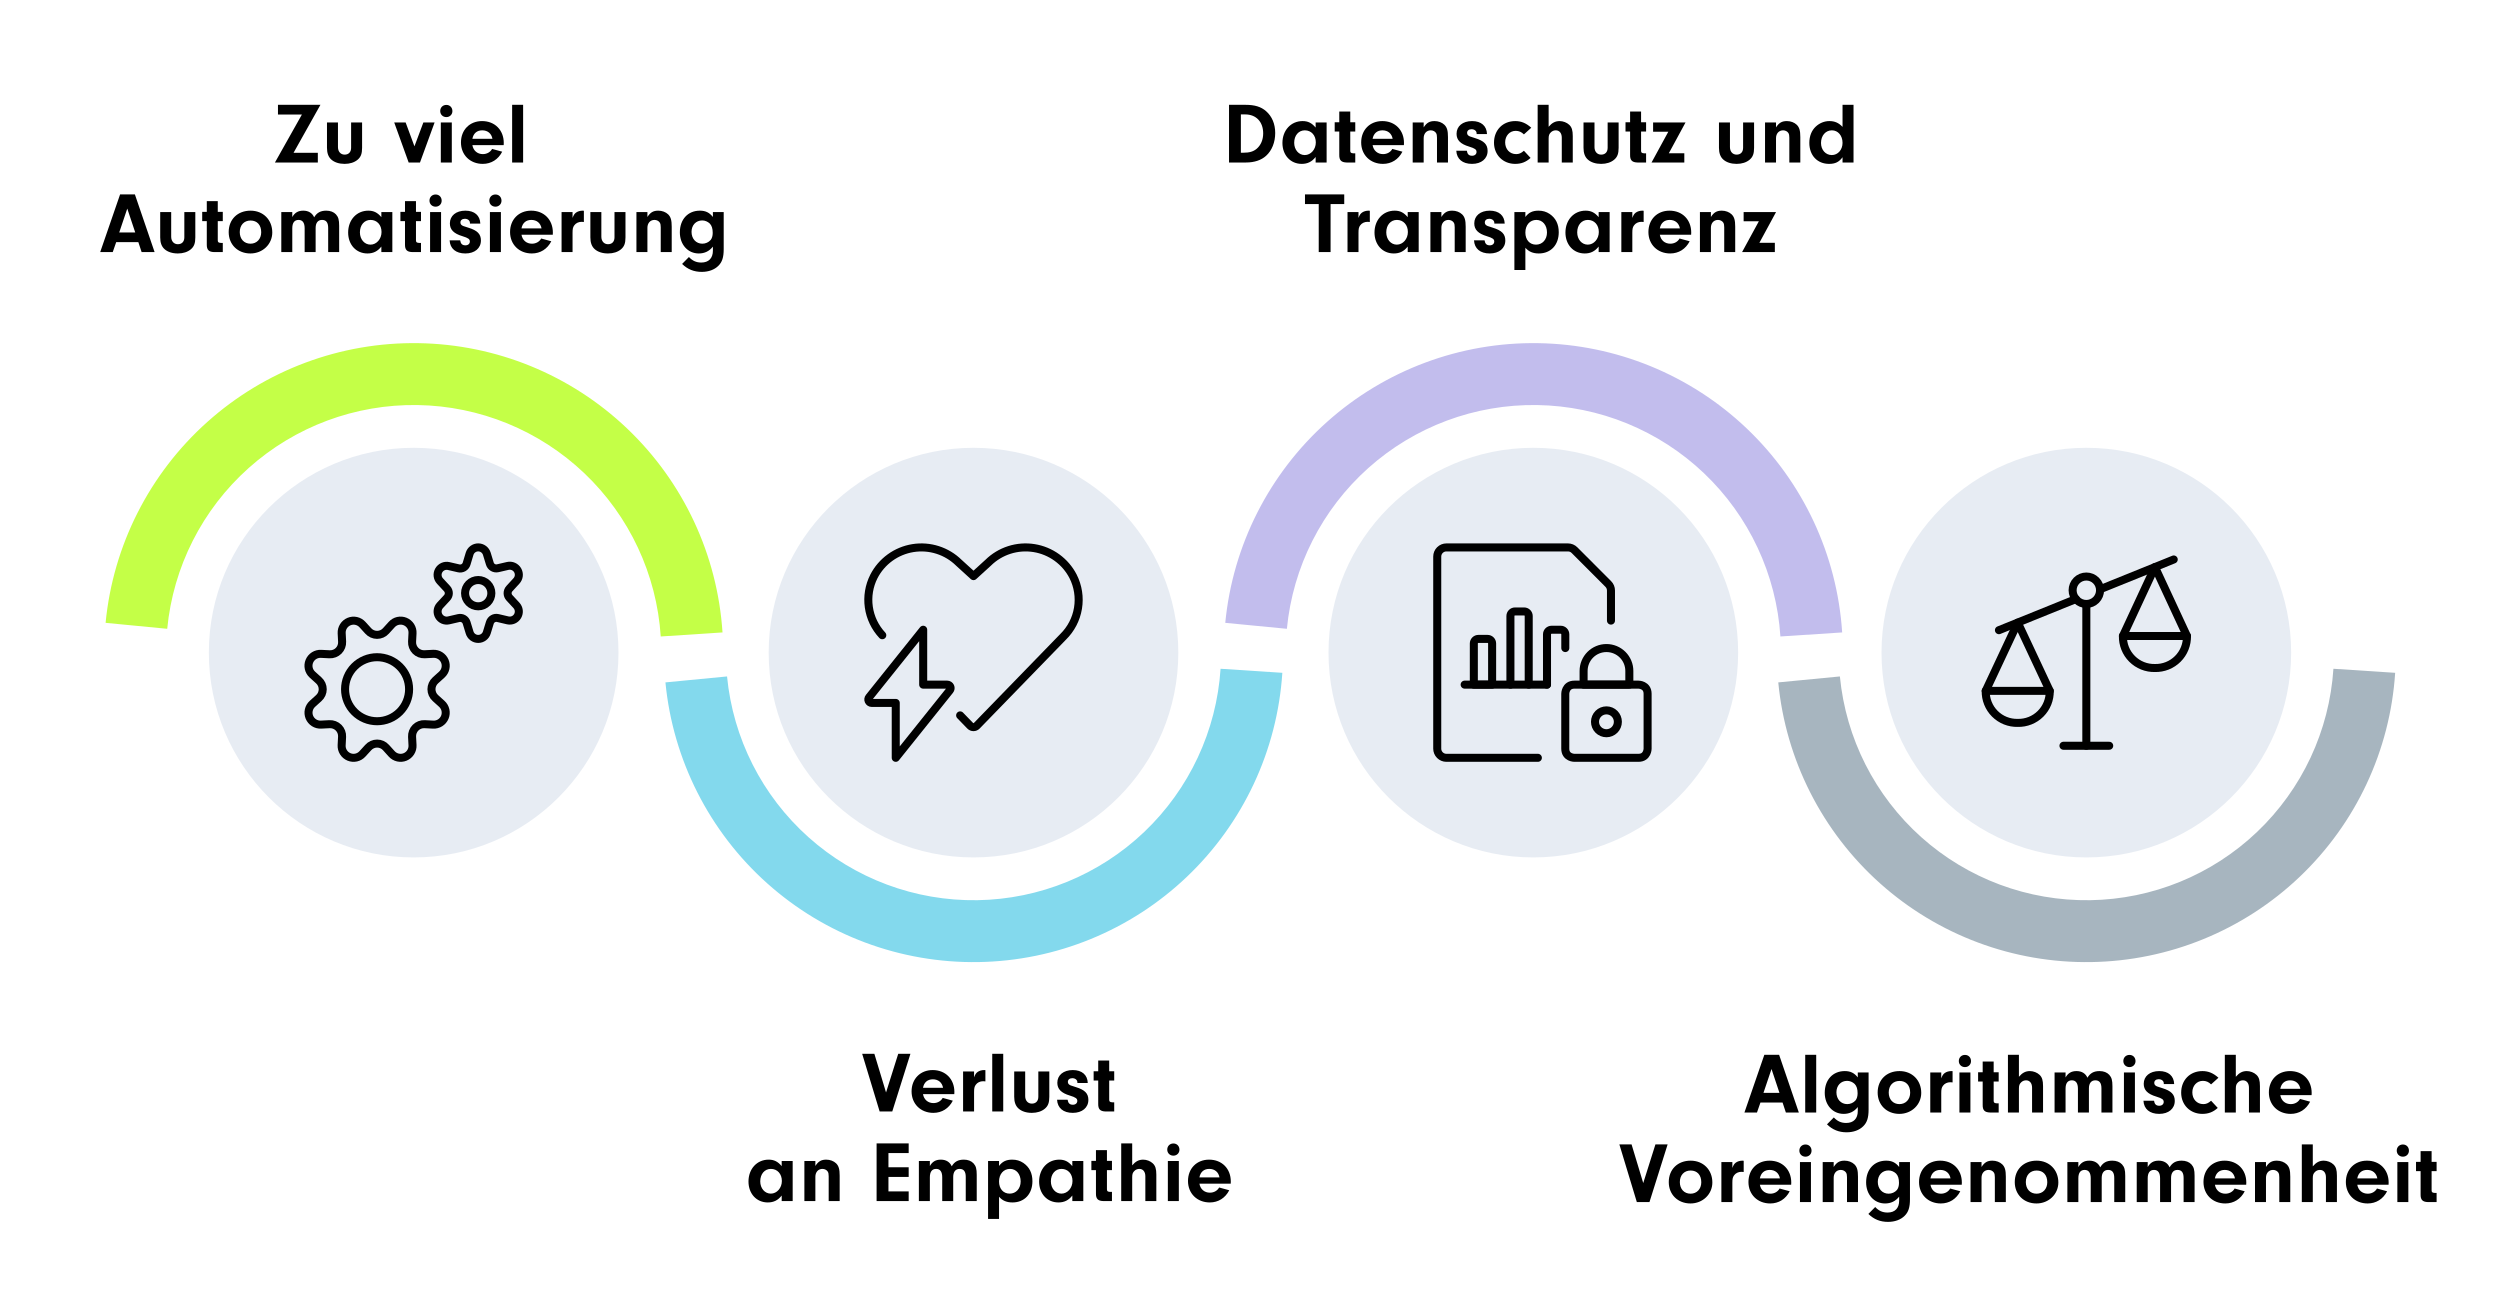 <svg width="1200" height="627" viewBox="0 0 1200 627" fill="none" xmlns="http://www.w3.org/2000/svg">
<rect width="1200" height="627" fill="white"/>
<path d="M425.299 524.379L431.152 505.825H437.005L428.288 533.511H422.227L413.842 505.825H419.695L425.299 524.379ZM458.061 525.168H443.035C443.492 527.825 445.442 529.485 448.058 529.485C450.009 529.485 451.669 528.53 452.499 526.994L457.356 528.323C455.446 532.059 452.084 534.176 448.016 534.176C441.914 534.176 437.556 529.859 437.556 523.881C437.556 517.862 441.748 513.628 447.684 513.628C453.827 513.628 458.103 517.945 458.103 524.13L458.061 525.168ZM443.035 522.138H452.665C452.209 519.606 450.382 518.07 447.767 518.07C445.235 518.07 443.533 519.523 443.035 522.138ZM462.281 514.293H467.553V517.115C468.093 515.704 468.466 515.123 469.255 514.542C470.085 513.961 471.206 513.628 472.368 513.628C472.493 513.628 472.7 513.628 472.991 513.67V519.066C472.576 519.025 472.161 518.983 471.87 518.983C470.417 518.983 469.089 519.647 468.342 520.727C467.719 521.598 467.553 522.428 467.553 524.255V533.511H462.281V514.293ZM481.548 533.511H476.276V505.825H481.548V533.511ZM498.398 514.293H503.67V526.455C503.67 529.278 503.088 530.855 501.511 532.183C499.975 533.47 497.817 534.176 495.285 534.176C492.628 534.176 490.345 533.428 488.851 532.059C487.481 530.813 486.817 528.987 486.817 526.455V514.293H492.088V526.123C492.088 528.281 493.375 529.734 495.285 529.734C497.236 529.734 498.398 528.489 498.398 526.455V514.293ZM522.128 519.855H517.146V519.523C517.146 518.361 516.109 517.53 514.697 517.53C513.411 517.53 512.58 518.236 512.58 519.274C512.58 519.772 512.788 520.27 513.12 520.519C513.701 520.976 513.743 520.976 516.399 521.806C520.716 523.134 522.418 524.836 522.418 527.949C522.418 531.685 519.429 534.176 514.946 534.176C510.38 534.176 507.599 531.851 507.392 527.866H512.456C512.705 529.527 513.452 530.274 514.988 530.274C516.233 530.274 517.105 529.527 517.105 528.447C517.105 527.285 516.358 526.745 513.535 525.874C509.384 524.628 507.516 522.761 507.516 519.73C507.516 516.078 510.463 513.628 514.946 513.628C519.346 513.628 522.003 515.953 522.128 519.855ZM532.416 518.651V527.866C532.416 528.779 532.748 529.028 533.91 529.111H534.823V533.511H530.631C528.057 533.428 527.103 532.391 527.144 529.859V518.651H524.944V514.21H527.144V509.062H532.416V514.21H534.823V518.651H532.416ZM375.211 559.742V557.293H380.483V576.511H375.211V573.855C373.426 576.138 371.351 577.176 368.528 577.176C363.132 577.176 359.272 572.983 359.272 567.13C359.272 561.07 363.34 556.628 368.943 556.628C371.558 556.628 373.343 557.542 375.211 559.742ZM370.023 561.07C367.034 561.07 364.917 563.519 364.917 567.047C364.917 570.41 367.117 572.942 369.981 572.942C372.928 572.942 375.294 570.202 375.294 566.881C375.294 563.478 373.136 561.07 370.023 561.07ZM386.104 557.293H391.376V559.659C392.787 557.459 394.199 556.628 396.606 556.628C398.433 556.628 400.176 557.293 401.338 558.413C402.583 559.659 403.04 561.194 403.04 564.349V576.511H397.768V564.598C397.768 563.519 397.644 562.896 397.312 562.357C396.814 561.568 395.817 561.07 394.78 561.07C392.746 561.07 391.376 562.606 391.376 564.847V576.511H386.104V557.293ZM426.454 553.474V560.281H436.167V564.93H426.454V571.862H436.167V576.511H420.767V548.825H436.167V553.474H426.454ZM441.06 557.293H446.332V559.7C447.536 557.583 449.155 556.628 451.604 556.628C454.094 556.628 455.921 557.749 456.834 559.825C458.121 557.625 459.906 556.628 462.645 556.628C464.596 556.628 466.215 557.251 467.294 558.413C468.457 559.7 468.83 561.028 468.83 563.934V576.511H463.559V564.93C463.559 562.315 462.604 561.07 460.611 561.07C458.66 561.07 457.54 562.481 457.54 564.93V576.511H452.268V565.096C452.268 562.44 451.272 561.07 449.362 561.07C447.37 561.07 446.332 562.44 446.332 565.096V576.511H441.06V557.293ZM474.27 557.293H479.541V559.659C481.119 557.542 482.987 556.628 485.851 556.628C487.885 556.628 489.587 557.127 491.205 558.206C494.111 560.198 495.564 563.104 495.564 566.964C495.564 573.108 491.745 577.176 485.975 577.176C483.194 577.176 481.16 576.304 479.541 574.436V585.104H474.27V557.293ZM484.813 561.07C481.7 561.07 479.541 563.561 479.541 567.13C479.541 570.617 481.575 572.942 484.647 572.942C487.719 572.942 489.919 570.493 489.919 567.089C489.919 563.561 487.802 561.07 484.813 561.07ZM514.715 559.742V557.293H519.987V576.511H514.715V573.855C512.93 576.138 510.855 577.176 508.032 577.176C502.636 577.176 498.776 572.983 498.776 567.13C498.776 561.07 502.844 556.628 508.447 556.628C511.063 556.628 512.847 557.542 514.715 559.742ZM509.527 561.07C506.538 561.07 504.421 563.519 504.421 567.047C504.421 570.41 506.621 572.942 509.485 572.942C512.432 572.942 514.798 570.202 514.798 566.881C514.798 563.478 512.64 561.07 509.527 561.07ZM531.332 561.651V570.866C531.332 571.779 531.664 572.028 532.826 572.111H533.739V576.511H529.547C526.973 576.428 526.019 575.391 526.06 572.859V561.651H523.86V557.21H526.06V552.062H531.332V557.21H533.739V561.651H531.332ZM543.456 548.825V559.368C545.075 557.459 546.652 556.628 548.728 556.628C550.388 556.628 552.215 557.334 553.335 558.413C554.581 559.576 555.037 561.07 555.037 563.851V576.511H549.766V564.598C549.766 562.44 548.645 561.07 546.901 561.07C545.988 561.07 545.158 561.402 544.535 562.025C543.705 562.813 543.456 563.561 543.456 565.055V576.511H538.184V548.825H543.456ZM565.842 557.293V576.511H560.57V557.293H565.842ZM563.227 548.866C564.929 548.866 566.133 550.111 566.133 551.855C566.133 553.474 564.887 554.719 563.227 554.719C561.525 554.719 560.28 553.474 560.28 551.813C560.28 550.111 561.525 548.866 563.227 548.866ZM590.745 568.168H575.718C576.175 570.825 578.126 572.485 580.741 572.485C582.692 572.485 584.352 571.53 585.183 569.994L590.039 571.323C588.13 575.059 584.767 577.176 580.7 577.176C574.598 577.176 570.239 572.859 570.239 566.881C570.239 560.862 574.432 556.628 580.367 556.628C586.511 556.628 590.786 560.945 590.786 567.13L590.745 568.168ZM575.718 565.138H585.349C584.892 562.606 583.066 561.07 580.45 561.07C577.918 561.07 576.216 562.523 575.718 565.138Z" fill="black"/>
<path d="M855.636 529.226H845.01L843.349 534H837.331L846.878 506.313H853.976L863.44 534H857.214L855.636 529.226ZM854.142 524.577L850.323 513.121L846.463 524.577H854.142ZM871.777 534H866.505V506.313H871.777V534ZM891.733 517.147V514.781H896.922V532.589C896.922 536.532 896.174 538.815 894.348 540.6C892.48 542.468 889.657 543.506 886.378 543.506C882.642 543.506 879.571 542.26 876.955 539.687L880.235 536.366C881.937 538.192 883.763 539.023 886.171 539.023C889.699 539.023 891.733 536.947 891.733 533.336V531.385C889.989 533.585 887.748 534.664 884.967 534.664C879.695 534.664 875.876 530.389 875.876 524.536C875.876 518.309 879.737 514.117 885.506 514.117C888.205 514.117 890.072 515.03 891.733 517.147ZM886.627 518.808C883.597 518.808 881.48 521.091 881.48 524.287C881.48 527.608 883.638 529.974 886.669 529.974C888.205 529.974 889.699 529.309 890.654 528.189C891.276 527.441 891.65 526.238 891.65 524.785C891.65 522.709 891.193 521.298 890.239 520.302C889.284 519.389 887.955 518.808 886.627 518.808ZM911.777 514.117C917.838 514.117 922.196 518.517 922.196 524.577C922.196 530.223 917.589 534.664 911.694 534.664C905.634 534.664 901.275 530.389 901.275 524.411C901.275 518.309 905.551 514.117 911.777 514.117ZM911.777 518.849C908.664 518.849 906.589 521.049 906.589 524.411C906.589 527.732 908.664 529.974 911.736 529.974C914.766 529.974 916.883 527.691 916.883 524.494C916.883 521.008 914.932 518.849 911.777 518.849ZM926.528 514.781H931.8V517.604C932.339 516.192 932.713 515.611 933.502 515.03C934.332 514.449 935.453 514.117 936.615 514.117C936.739 514.117 936.947 514.117 937.238 514.158V519.555C936.822 519.513 936.407 519.472 936.117 519.472C934.664 519.472 933.336 520.136 932.588 521.215C931.966 522.087 931.8 522.917 931.8 524.743V534H926.528V514.781ZM945.795 514.781V534H940.523V514.781H945.795ZM943.18 506.355C944.881 506.355 946.085 507.6 946.085 509.343C946.085 510.962 944.84 512.208 943.18 512.208C941.478 512.208 940.232 510.962 940.232 509.302C940.232 507.6 941.478 506.355 943.18 506.355ZM956.958 519.14V528.355C956.958 529.268 957.29 529.517 958.452 529.6H959.365V534H955.173C952.599 533.917 951.645 532.879 951.686 530.347V519.14H949.486V514.698H951.686V509.551H956.958V514.698H959.365V519.14H956.958ZM969.082 506.313V516.857C970.701 514.947 972.278 514.117 974.354 514.117C976.014 514.117 977.841 514.823 978.961 515.902C980.207 517.064 980.663 518.558 980.663 521.34V534H975.392V522.087C975.392 519.928 974.271 518.558 972.527 518.558C971.614 518.558 970.784 518.891 970.161 519.513C969.331 520.302 969.082 521.049 969.082 522.543V534H963.81V506.313H969.082ZM986.196 514.781H991.468V517.189C992.672 515.072 994.291 514.117 996.74 514.117C999.23 514.117 1001.06 515.238 1001.97 517.313C1003.26 515.113 1005.04 514.117 1007.78 514.117C1009.73 514.117 1011.35 514.74 1012.43 515.902C1013.59 517.189 1013.97 518.517 1013.97 521.423V534H1008.69V522.419C1008.69 519.804 1007.74 518.558 1005.75 518.558C1003.8 518.558 1002.68 519.97 1002.68 522.419V534H997.404V522.585C997.404 519.928 996.408 518.558 994.498 518.558C992.506 518.558 991.468 519.928 991.468 522.585V534H986.196V514.781ZM1024.76 514.781V534H1019.49V514.781H1024.76ZM1022.14 506.355C1023.85 506.355 1025.05 507.6 1025.05 509.343C1025.05 510.962 1023.8 512.208 1022.14 512.208C1020.44 512.208 1019.2 510.962 1019.2 509.302C1019.2 507.6 1020.44 506.355 1022.14 506.355ZM1043.6 520.343H1038.62V520.011C1038.62 518.849 1037.58 518.019 1036.17 518.019C1034.88 518.019 1034.05 518.725 1034.05 519.762C1034.05 520.26 1034.26 520.758 1034.59 521.008C1035.17 521.464 1035.22 521.464 1037.87 522.294C1042.19 523.623 1043.89 525.325 1043.89 528.438C1043.89 532.174 1040.9 534.664 1036.42 534.664C1031.85 534.664 1029.07 532.34 1028.86 528.355H1033.93C1034.18 530.015 1034.93 530.762 1036.46 530.762C1037.71 530.762 1038.58 530.015 1038.58 528.936C1038.58 527.774 1037.83 527.234 1035.01 526.362C1030.86 525.117 1028.99 523.249 1028.99 520.219C1028.99 516.566 1031.94 514.117 1036.42 514.117C1040.82 514.117 1043.48 516.441 1043.6 520.343ZM1061.32 528.355L1064.52 531.8C1062.32 533.792 1060.04 534.664 1057.13 534.664C1051.28 534.664 1046.96 530.347 1046.96 524.494C1046.96 518.434 1051.19 514.117 1057.17 514.117C1060.04 514.117 1062.4 515.113 1064.85 517.313L1061.32 520.509C1060.16 519.347 1058.92 518.808 1057.38 518.808C1054.47 518.808 1052.32 521.174 1052.32 524.328C1052.32 527.608 1054.52 529.974 1057.59 529.974C1058.96 529.974 1059.95 529.558 1061.32 528.355ZM1073.19 506.313V516.857C1074.81 514.947 1076.38 514.117 1078.46 514.117C1080.12 514.117 1081.95 514.823 1083.07 515.902C1084.31 517.064 1084.77 518.558 1084.77 521.34V534H1079.5V522.087C1079.5 519.928 1078.38 518.558 1076.63 518.558C1075.72 518.558 1074.89 518.891 1074.27 519.513C1073.44 520.302 1073.19 521.049 1073.19 522.543V534H1067.92V506.313H1073.19ZM1109.56 525.657H1094.54C1094.99 528.313 1096.94 529.974 1099.56 529.974C1101.51 529.974 1103.17 529.019 1104 527.483L1108.86 528.811C1106.95 532.547 1103.59 534.664 1099.52 534.664C1093.42 534.664 1089.06 530.347 1089.06 524.37C1089.06 518.351 1093.25 514.117 1099.19 514.117C1105.33 514.117 1109.6 518.434 1109.6 524.619L1109.56 525.657ZM1094.54 522.626H1104.17C1103.71 520.094 1101.88 518.558 1099.27 518.558C1096.74 518.558 1095.03 520.011 1094.54 522.626ZM788.753 567.868L794.606 549.313H800.459L791.742 577H785.682L777.297 549.313H783.15L788.753 567.868ZM811.512 557.117C817.572 557.117 821.931 561.517 821.931 567.577C821.931 573.223 817.323 577.664 811.429 577.664C805.368 577.664 801.01 573.389 801.01 567.411C801.01 561.309 805.285 557.117 811.512 557.117ZM811.512 561.849C808.399 561.849 806.323 564.049 806.323 567.411C806.323 570.732 808.399 572.974 811.47 572.974C814.5 572.974 816.617 570.691 816.617 567.494C816.617 564.008 814.667 561.849 811.512 561.849ZM826.263 557.781H831.534V560.604C832.074 559.192 832.447 558.611 833.236 558.03C834.066 557.449 835.187 557.117 836.349 557.117C836.474 557.117 836.681 557.117 836.972 557.158V562.555C836.557 562.513 836.142 562.472 835.851 562.472C834.398 562.472 833.07 563.136 832.323 564.215C831.7 565.087 831.534 565.917 831.534 567.743V577H826.263V557.781ZM859.761 568.657H844.735C845.191 571.313 847.142 572.974 849.757 572.974C851.708 572.974 853.369 572.019 854.199 570.483L859.055 571.811C857.146 575.547 853.784 577.664 849.716 577.664C843.614 577.664 839.255 573.347 839.255 567.37C839.255 561.351 843.448 557.117 849.384 557.117C855.527 557.117 859.803 561.434 859.803 567.619L859.761 568.657ZM844.735 565.626H854.365C853.908 563.094 852.082 561.558 849.467 561.558C846.935 561.558 845.233 563.011 844.735 565.626ZM869.253 557.781V577H863.981V557.781H869.253ZM866.638 549.355C868.34 549.355 869.543 550.6 869.543 552.343C869.543 553.962 868.298 555.208 866.638 555.208C864.936 555.208 863.69 553.962 863.69 552.302C863.69 550.6 864.936 549.355 866.638 549.355ZM874.895 557.781H880.167V560.147C881.578 557.947 882.989 557.117 885.397 557.117C887.223 557.117 888.967 557.781 890.129 558.902C891.374 560.147 891.831 561.683 891.831 564.838V577H886.559V565.087C886.559 564.008 886.435 563.385 886.103 562.845C885.605 562.057 884.608 561.558 883.571 561.558C881.537 561.558 880.167 563.094 880.167 565.336V577H874.895V557.781ZM911.595 560.147V557.781H916.784V575.589C916.784 579.532 916.036 581.815 914.21 583.6C912.342 585.468 909.519 586.506 906.24 586.506C902.504 586.506 899.433 585.26 896.818 582.687L900.097 579.366C901.799 581.192 903.625 582.023 906.033 582.023C909.561 582.023 911.595 579.947 911.595 576.336V574.385C909.852 576.585 907.61 577.664 904.829 577.664C899.557 577.664 895.738 573.389 895.738 567.536C895.738 561.309 899.599 557.117 905.369 557.117C908.067 557.117 909.935 558.03 911.595 560.147ZM906.489 561.808C903.459 561.808 901.342 564.091 901.342 567.287C901.342 570.608 903.501 572.974 906.531 572.974C908.067 572.974 909.561 572.309 910.516 571.189C911.138 570.441 911.512 569.238 911.512 567.785C911.512 565.709 911.055 564.298 910.101 563.302C909.146 562.389 907.818 561.808 906.489 561.808ZM941.643 568.657H926.617C927.073 571.313 929.024 572.974 931.639 572.974C933.59 572.974 935.251 572.019 936.081 570.483L940.938 571.811C939.028 575.547 935.666 577.664 931.598 577.664C925.496 577.664 921.138 573.347 921.138 567.37C921.138 561.351 925.33 557.117 931.266 557.117C937.409 557.117 941.685 561.434 941.685 567.619L941.643 568.657ZM926.617 565.626H936.247C935.79 563.094 933.964 561.558 931.349 561.558C928.817 561.558 927.115 563.011 926.617 565.626ZM945.863 557.781H951.135V560.147C952.546 557.947 953.958 557.117 956.365 557.117C958.192 557.117 959.935 557.781 961.097 558.902C962.342 560.147 962.799 561.683 962.799 564.838V577H957.527V565.087C957.527 564.008 957.403 563.385 957.071 562.845C956.573 562.057 955.576 561.558 954.539 561.558C952.505 561.558 951.135 563.094 951.135 565.336V577H945.863V557.781ZM977.587 557.117C983.647 557.117 988.006 561.517 988.006 567.577C988.006 573.223 983.398 577.664 977.504 577.664C971.443 577.664 967.085 573.389 967.085 567.411C967.085 561.309 971.36 557.117 977.587 557.117ZM977.587 561.849C974.474 561.849 972.398 564.049 972.398 567.411C972.398 570.732 974.474 572.974 977.545 572.974C980.576 572.974 982.693 570.691 982.693 567.494C982.693 564.008 980.742 561.849 977.587 561.849ZM992.338 557.781H997.609V560.189C998.813 558.072 1000.43 557.117 1002.88 557.117C1005.37 557.117 1007.2 558.238 1008.11 560.313C1009.4 558.113 1011.18 557.117 1013.92 557.117C1015.87 557.117 1017.49 557.74 1018.57 558.902C1019.73 560.189 1020.11 561.517 1020.11 564.423V577H1014.84V565.419C1014.84 562.804 1013.88 561.558 1011.89 561.558C1009.94 561.558 1008.82 562.97 1008.82 565.419V577H1003.55V565.585C1003.55 562.928 1002.55 561.558 1000.64 561.558C998.647 561.558 997.609 562.928 997.609 565.585V577H992.338V557.781ZM1025.63 557.781H1030.9V560.189C1032.1 558.072 1033.72 557.117 1036.17 557.117C1038.66 557.117 1040.49 558.238 1041.4 560.313C1042.69 558.113 1044.47 557.117 1047.21 557.117C1049.16 557.117 1050.78 557.74 1051.86 558.902C1053.02 560.189 1053.4 561.517 1053.4 564.423V577H1048.13V565.419C1048.13 562.804 1047.17 561.558 1045.18 561.558C1043.23 561.558 1042.11 562.97 1042.11 565.419V577H1036.84V565.585C1036.84 562.928 1035.84 561.558 1033.93 561.558C1031.94 561.558 1030.9 562.928 1030.9 565.585V577H1025.63V557.781ZM1078.18 568.657H1063.15C1063.61 571.313 1065.56 572.974 1068.17 572.974C1070.13 572.974 1071.79 572.019 1072.62 570.483L1077.47 571.811C1075.56 575.547 1072.2 577.664 1068.13 577.664C1062.03 577.664 1057.67 573.347 1057.67 567.37C1057.67 561.351 1061.87 557.117 1067.8 557.117C1073.94 557.117 1078.22 561.434 1078.22 567.619L1078.18 568.657ZM1063.15 565.626H1072.78C1072.33 563.094 1070.5 561.558 1067.88 561.558C1065.35 561.558 1063.65 563.011 1063.15 565.626ZM1082.4 557.781H1087.67V560.147C1089.08 557.947 1090.49 557.117 1092.9 557.117C1094.73 557.117 1096.47 557.781 1097.63 558.902C1098.88 560.147 1099.33 561.683 1099.33 564.838V577H1094.06V565.087C1094.06 564.008 1093.94 563.385 1093.61 562.845C1093.11 562.057 1092.11 561.558 1091.07 561.558C1089.04 561.558 1087.67 563.094 1087.67 565.336V577H1082.4V557.781ZM1110.14 549.313V559.857C1111.76 557.947 1113.33 557.117 1115.41 557.117C1117.07 557.117 1118.9 557.823 1120.02 558.902C1121.26 560.064 1121.72 561.558 1121.72 564.34V577H1116.45V565.087C1116.45 562.928 1115.33 561.558 1113.58 561.558C1112.67 561.558 1111.84 561.891 1111.22 562.513C1110.39 563.302 1110.14 564.049 1110.14 565.543V577H1104.87V549.313H1110.14ZM1146.51 568.657H1131.49C1131.94 571.313 1133.89 572.974 1136.51 572.974C1138.46 572.974 1140.12 572.019 1140.95 570.483L1145.81 571.811C1143.9 575.547 1140.53 577.664 1136.47 577.664C1130.36 577.664 1126.01 573.347 1126.01 567.37C1126.01 561.351 1130.2 557.117 1136.13 557.117C1142.28 557.117 1146.55 561.434 1146.55 567.619L1146.51 568.657ZM1131.49 565.626H1141.12C1140.66 563.094 1138.83 561.558 1136.22 561.558C1133.69 561.558 1131.98 563.011 1131.49 565.626ZM1156 557.781V577H1150.73V557.781H1156ZM1153.39 549.355C1155.09 549.355 1156.29 550.6 1156.29 552.343C1156.29 553.962 1155.05 555.208 1153.39 555.208C1151.69 555.208 1150.44 553.962 1150.44 552.302C1150.44 550.6 1151.69 549.355 1153.39 549.355ZM1167.17 562.14V571.355C1167.17 572.268 1167.5 572.517 1168.66 572.6H1169.57V577H1165.38C1162.81 576.917 1161.85 575.879 1161.89 573.347V562.14H1159.69V557.698H1161.89V552.551H1167.17V557.698H1169.57V562.14H1167.17Z" fill="black"/>
<path d="M140.896 73.351H152.56V78H131.972L144.923 54.962H133.424V50.313H153.806L140.896 73.351ZM168.532 58.781H173.804V70.943C173.804 73.766 173.223 75.343 171.646 76.672C170.11 77.959 167.951 78.664 165.419 78.664C162.763 78.664 160.48 77.917 158.985 76.547C157.615 75.302 156.951 73.475 156.951 70.943V58.781H162.223V70.611C162.223 72.77 163.51 74.223 165.419 74.223C167.37 74.223 168.532 72.977 168.532 70.943V58.781ZM203.213 58.781H208.609L201.594 78H196.156L189.224 58.781H194.703L198.937 70.238L203.213 58.781ZM216.864 58.781V78H211.592V58.781H216.864ZM214.249 50.355C215.95 50.355 217.154 51.6 217.154 53.343C217.154 54.962 215.909 56.208 214.249 56.208C212.547 56.208 211.301 54.962 211.301 53.302C211.301 51.6 212.547 50.355 214.249 50.355ZM241.766 69.657H226.74C227.197 72.313 229.148 73.974 231.763 73.974C233.714 73.974 235.374 73.019 236.204 71.483L241.061 72.811C239.151 76.547 235.789 78.664 231.721 78.664C225.619 78.664 221.261 74.347 221.261 68.37C221.261 62.351 225.453 58.117 231.389 58.117C237.532 58.117 241.808 62.434 241.808 68.619L241.766 69.657ZM226.74 66.626H236.37C235.914 64.094 234.087 62.559 231.472 62.559C228.94 62.559 227.238 64.011 226.74 66.626ZM251.096 78H245.824V50.313H251.096V78ZM66.403 116.226H55.776L54.116 121H48.097L57.645 93.313H64.743L74.207 121H67.98L66.403 116.226ZM64.909 111.577L61.09 100.121L57.229 111.577H64.909ZM88.479 101.781H93.751V113.943C93.751 116.766 93.17 118.343 91.592 119.672C90.056 120.958 87.898 121.664 85.366 121.664C82.709 121.664 80.426 120.917 78.932 119.547C77.562 118.302 76.898 116.475 76.898 113.943V101.781H82.17V113.611C82.17 115.77 83.457 117.223 85.366 117.223C87.317 117.223 88.479 115.977 88.479 113.943V101.781ZM104.53 106.14V115.355C104.53 116.268 104.862 116.517 106.024 116.6H106.937V121H102.745C100.171 120.917 99.216 119.879 99.258 117.347V106.14H97.058V101.698H99.258V96.551H104.53V101.698H106.937V106.14H104.53ZM120.274 101.117C126.334 101.117 130.693 105.517 130.693 111.577C130.693 117.223 126.085 121.664 120.191 121.664C114.131 121.664 109.772 117.389 109.772 111.411C109.772 105.309 114.048 101.117 120.274 101.117ZM120.274 105.849C117.161 105.849 115.085 108.049 115.085 111.411C115.085 114.732 117.161 116.974 120.233 116.974C123.263 116.974 125.38 114.691 125.38 111.494C125.38 108.008 123.429 105.849 120.274 105.849ZM135.025 101.781H140.297V104.189C141.5 102.072 143.119 101.117 145.568 101.117C148.059 101.117 149.885 102.238 150.798 104.313C152.085 102.113 153.87 101.117 156.61 101.117C158.561 101.117 160.18 101.74 161.259 102.902C162.421 104.189 162.795 105.517 162.795 108.423V121H157.523V109.419C157.523 106.804 156.568 105.558 154.576 105.558C152.625 105.558 151.504 106.97 151.504 109.419V121H146.232V109.585C146.232 106.928 145.236 105.558 143.327 105.558C141.334 105.558 140.297 106.928 140.297 109.585V121H135.025V101.781ZM183.051 104.23V101.781H188.323V121H183.051V118.343C181.266 120.626 179.191 121.664 176.368 121.664C170.972 121.664 167.111 117.472 167.111 111.619C167.111 105.558 171.179 101.117 176.783 101.117C179.398 101.117 181.183 102.03 183.051 104.23ZM177.862 105.558C174.874 105.558 172.757 108.008 172.757 111.536C172.757 114.898 174.957 117.43 177.821 117.43C180.768 117.43 183.134 114.691 183.134 111.37C183.134 107.966 180.975 105.558 177.862 105.558ZM199.667 106.14V115.355C199.667 116.268 199.999 116.517 201.162 116.6H202.075V121H197.882C195.309 120.917 194.354 119.879 194.396 117.347V106.14H192.196V101.698H194.396V96.551H199.667V101.698H202.075V106.14H199.667ZM211.711 101.781V121H206.439V101.781H211.711ZM209.096 93.355C210.797 93.355 212.001 94.6 212.001 96.343C212.001 97.962 210.756 99.207 209.096 99.207C207.394 99.207 206.148 97.962 206.148 96.302C206.148 94.6 207.394 93.355 209.096 93.355ZM230.553 107.343H225.572V107.011C225.572 105.849 224.534 105.019 223.123 105.019C221.836 105.019 221.006 105.725 221.006 106.762C221.006 107.26 221.213 107.758 221.545 108.008C222.127 108.464 222.168 108.464 224.825 109.294C229.142 110.623 230.844 112.325 230.844 115.438C230.844 119.174 227.855 121.664 223.372 121.664C218.806 121.664 216.025 119.34 215.817 115.355H220.881C221.13 117.015 221.878 117.762 223.413 117.762C224.659 117.762 225.53 117.015 225.53 115.936C225.53 114.774 224.783 114.234 221.961 113.362C217.81 112.117 215.942 110.249 215.942 107.219C215.942 103.566 218.889 101.117 223.372 101.117C227.772 101.117 230.428 103.442 230.553 107.343ZM240.43 101.781V121H235.158V101.781H240.43ZM237.815 93.355C239.517 93.355 240.721 94.6 240.721 96.343C240.721 97.962 239.475 99.207 237.815 99.207C236.113 99.207 234.868 97.962 234.868 96.302C234.868 94.6 236.113 93.355 237.815 93.355ZM265.333 112.657H250.306C250.763 115.313 252.714 116.974 255.329 116.974C257.28 116.974 258.94 116.019 259.77 114.483L264.627 115.811C262.718 119.547 259.355 121.664 255.287 121.664C249.186 121.664 244.827 117.347 244.827 111.37C244.827 105.351 249.02 101.117 254.955 101.117C261.099 101.117 265.374 105.434 265.374 111.619L265.333 112.657ZM250.306 109.626H259.936C259.48 107.094 257.653 105.558 255.038 105.558C252.506 105.558 250.804 107.011 250.306 109.626ZM269.553 101.781H274.824V104.604C275.364 103.192 275.738 102.611 276.526 102.03C277.357 101.449 278.477 101.117 279.64 101.117C279.764 101.117 279.972 101.117 280.262 101.158V106.555C279.847 106.513 279.432 106.472 279.141 106.472C277.689 106.472 276.36 107.136 275.613 108.215C274.99 109.087 274.824 109.917 274.824 111.743V121H269.553V101.781ZM294.958 101.781H300.23V113.943C300.23 116.766 299.648 118.343 298.071 119.672C296.535 120.958 294.377 121.664 291.845 121.664C289.188 121.664 286.905 120.917 285.411 119.547C284.041 118.302 283.377 116.475 283.377 113.943V101.781H288.648V113.611C288.648 115.77 289.935 117.223 291.845 117.223C293.796 117.223 294.958 115.977 294.958 113.943V101.781ZM305.488 101.781H310.759V104.147C312.171 101.947 313.582 101.117 315.989 101.117C317.816 101.117 319.559 101.781 320.722 102.902C321.967 104.147 322.423 105.683 322.423 108.838V121H317.152V109.087C317.152 108.008 317.027 107.385 316.695 106.845C316.197 106.057 315.201 105.558 314.163 105.558C312.129 105.558 310.759 107.094 310.759 109.336V121H305.488V101.781ZM342.187 104.147V101.781H347.376V119.589C347.376 123.532 346.629 125.815 344.803 127.6C342.935 129.468 340.112 130.506 336.833 130.506C333.097 130.506 330.025 129.26 327.41 126.687L330.689 123.366C332.391 125.192 334.218 126.023 336.625 126.023C340.153 126.023 342.187 123.947 342.187 120.336V118.385C340.444 120.585 338.203 121.664 335.421 121.664C330.15 121.664 326.331 117.389 326.331 111.536C326.331 105.309 330.191 101.117 335.961 101.117C338.659 101.117 340.527 102.03 342.187 104.147ZM337.082 105.808C334.052 105.808 331.935 108.091 331.935 111.287C331.935 114.608 334.093 116.974 337.123 116.974C338.659 116.974 340.153 116.309 341.108 115.189C341.731 114.442 342.104 113.238 342.104 111.785C342.104 109.709 341.648 108.298 340.693 107.302C339.738 106.389 338.41 105.808 337.082 105.808Z" fill="black"/>
<path d="M589.933 78V50.313H597.778C602.261 50.313 605.291 51.226 607.74 53.385C610.563 55.876 612.099 59.487 612.099 63.845C612.099 68.287 610.521 72.272 607.699 74.804C605.416 76.879 602.095 78 598.11 78H589.933ZM595.619 54.921V73.309H596.699C599.729 73.309 601.597 72.77 603.216 71.4C605.208 69.698 606.329 67.083 606.329 64.011C606.329 58.491 602.966 54.921 597.695 54.921H595.619ZM631.506 61.23V58.781H636.778V78H631.506V75.343C629.722 77.626 627.646 78.664 624.823 78.664C619.427 78.664 615.567 74.472 615.567 68.619C615.567 62.559 619.635 58.117 625.239 58.117C627.854 58.117 629.639 59.03 631.506 61.23ZM626.318 62.559C623.329 62.559 621.212 65.007 621.212 68.536C621.212 71.898 623.412 74.43 626.276 74.43C629.223 74.43 631.59 71.691 631.59 68.37C631.59 64.966 629.431 62.559 626.318 62.559ZM648.123 63.14V72.355C648.123 73.268 648.455 73.517 649.617 73.6H650.53V78H646.338C643.764 77.917 642.81 76.879 642.851 74.347V63.14H640.651V58.698H642.851V53.551H648.123V58.698H650.53V63.14H648.123ZM673.871 69.657H658.845C659.301 72.313 661.252 73.974 663.867 73.974C665.818 73.974 667.479 73.019 668.309 71.483L673.165 72.811C671.256 76.547 667.894 78.664 663.826 78.664C657.724 78.664 653.365 74.347 653.365 68.37C653.365 62.351 657.558 58.117 663.494 58.117C669.637 58.117 673.913 62.434 673.913 68.619L673.871 69.657ZM658.845 66.626H668.475C668.018 64.094 666.192 62.559 663.577 62.559C661.045 62.559 659.343 64.011 658.845 66.626ZM678.091 58.781H683.363V61.147C684.774 58.947 686.185 58.117 688.593 58.117C690.419 58.117 692.163 58.781 693.325 59.902C694.57 61.147 695.027 62.683 695.027 65.838V78H689.755V66.087C689.755 65.007 689.631 64.385 689.299 63.845C688.801 63.057 687.804 62.559 686.767 62.559C684.733 62.559 683.363 64.094 683.363 66.336V78H678.091V58.781ZM713.758 64.343H708.777V64.011C708.777 62.849 707.739 62.019 706.328 62.019C705.041 62.019 704.211 62.724 704.211 63.762C704.211 64.26 704.418 64.758 704.751 65.007C705.332 65.464 705.373 65.464 708.03 66.294C712.347 67.623 714.049 69.325 714.049 72.438C714.049 76.174 711.06 78.664 706.577 78.664C702.011 78.664 699.23 76.34 699.022 72.355H704.086C704.335 74.015 705.083 74.762 706.618 74.762C707.864 74.762 708.735 74.015 708.735 72.936C708.735 71.774 707.988 71.234 705.166 70.362C701.015 69.117 699.147 67.249 699.147 64.219C699.147 60.566 702.094 58.117 706.577 58.117C710.977 58.117 713.634 60.441 713.758 64.343ZM731.48 72.355L734.677 75.8C732.477 77.793 730.194 78.664 727.288 78.664C721.435 78.664 717.118 74.347 717.118 68.494C717.118 62.434 721.352 58.117 727.329 58.117C730.194 58.117 732.56 59.113 735.009 61.313L731.48 64.509C730.318 63.347 729.073 62.807 727.537 62.807C724.631 62.807 722.473 65.174 722.473 68.328C722.473 71.608 724.673 73.974 727.745 73.974C729.114 73.974 730.111 73.558 731.48 72.355ZM743.346 50.313V60.857C744.964 58.947 746.542 58.117 748.617 58.117C750.278 58.117 752.104 58.823 753.225 59.902C754.47 61.064 754.927 62.559 754.927 65.34V78H749.655V66.087C749.655 63.928 748.534 62.559 746.791 62.559C745.878 62.559 745.047 62.891 744.425 63.513C743.595 64.302 743.346 65.049 743.346 66.543V78H738.074V50.313H743.346ZM771.667 58.781H776.939V70.943C776.939 73.766 776.358 75.343 774.781 76.672C773.245 77.959 771.086 78.664 768.554 78.664C765.898 78.664 763.614 77.917 762.12 76.547C760.75 75.302 760.086 73.475 760.086 70.943V58.781H765.358V70.611C765.358 72.77 766.645 74.223 768.554 74.223C770.505 74.223 771.667 72.977 771.667 70.943V58.781ZM787.718 63.14V72.355C787.718 73.268 788.05 73.517 789.212 73.6H790.125V78H785.933C783.359 77.917 782.405 76.879 782.446 74.347V63.14H780.246V58.698H782.446V53.551H787.718V58.698H790.125V63.14H787.718ZM801.042 73.558H808.472V78H792.74L800.793 63.223H793.487V58.781H809.053L801.042 73.558ZM836.686 58.781H841.958V70.943C841.958 73.766 841.377 75.343 839.8 76.672C838.264 77.959 836.105 78.664 833.573 78.664C830.917 78.664 828.634 77.917 827.139 76.547C825.769 75.302 825.105 73.475 825.105 70.943V58.781H830.377V70.611C830.377 72.77 831.664 74.223 833.573 74.223C835.524 74.223 836.686 72.977 836.686 70.943V58.781ZM847.216 58.781H852.488V61.147C853.899 58.947 855.31 58.117 857.718 58.117C859.544 58.117 861.288 58.781 862.45 59.902C863.695 61.147 864.152 62.683 864.152 65.838V78H858.88V66.087C858.88 65.007 858.756 64.385 858.424 63.845C857.926 63.057 856.929 62.559 855.892 62.559C853.858 62.559 852.488 64.094 852.488 66.336V78H847.216V58.781ZM884.419 60.898V50.313H889.691V78H884.419V75.468C882.759 77.751 880.932 78.664 877.985 78.664C872.298 78.664 868.479 74.596 868.479 68.577C868.479 65.34 869.559 62.642 871.551 60.774C873.377 59.072 875.702 58.117 878.068 58.117C880.683 58.117 882.551 58.947 884.419 60.898ZM879.313 62.559C876.283 62.559 874.083 65.091 874.083 68.619C874.083 71.94 876.283 74.43 879.272 74.43C882.177 74.43 884.419 71.898 884.419 68.577C884.419 65.091 882.26 62.559 879.313 62.559ZM638.677 97.962V121H632.99V97.962H626.39V93.313H645.235V97.962H638.677ZM646.807 101.781H652.079V104.604C652.619 103.192 652.992 102.611 653.781 102.03C654.611 101.449 655.732 101.117 656.894 101.117C657.019 101.117 657.226 101.117 657.517 101.158V106.555C657.102 106.513 656.687 106.472 656.396 106.472C654.943 106.472 653.615 107.136 652.868 108.215C652.245 109.087 652.079 109.917 652.079 111.743V121H646.807V101.781ZM675.7 104.23V101.781H680.972V121H675.7V118.343C673.915 120.626 671.84 121.664 669.017 121.664C663.621 121.664 659.761 117.472 659.761 111.619C659.761 105.558 663.829 101.117 669.432 101.117C672.047 101.117 673.832 102.03 675.7 104.23ZM670.512 105.558C667.523 105.558 665.406 108.008 665.406 111.536C665.406 114.898 667.606 117.43 670.47 117.43C673.417 117.43 675.783 114.691 675.783 111.37C675.783 107.966 673.625 105.558 670.512 105.558ZM686.593 101.781H691.865V104.147C693.276 101.947 694.688 101.117 697.095 101.117C698.922 101.117 700.665 101.781 701.827 102.902C703.072 104.147 703.529 105.683 703.529 108.838V121H698.257V109.087C698.257 108.008 698.133 107.385 697.801 106.845C697.303 106.057 696.306 105.558 695.269 105.558C693.235 105.558 691.865 107.094 691.865 109.336V121H686.593V101.781ZM722.26 107.343H717.279V107.011C717.279 105.849 716.241 105.019 714.83 105.019C713.543 105.019 712.713 105.725 712.713 106.762C712.713 107.26 712.921 107.758 713.253 108.008C713.834 108.464 713.875 108.464 716.532 109.294C720.849 110.623 722.551 112.325 722.551 115.438C722.551 119.174 719.562 121.664 715.079 121.664C710.513 121.664 707.732 119.34 707.524 115.355H712.589C712.838 117.015 713.585 117.762 715.121 117.762C716.366 117.762 717.238 117.015 717.238 115.936C717.238 114.774 716.49 114.234 713.668 113.362C709.517 112.117 707.649 110.249 707.649 107.219C707.649 103.566 710.596 101.117 715.079 101.117C719.479 101.117 722.136 103.442 722.26 107.343ZM726.906 101.781H732.178V104.147C733.755 102.03 735.623 101.117 738.487 101.117C740.521 101.117 742.223 101.615 743.842 102.694C746.748 104.687 748.2 107.592 748.2 111.453C748.2 117.596 744.382 121.664 738.612 121.664C735.831 121.664 733.797 120.792 732.178 118.925V129.592H726.906V101.781ZM737.449 105.558C734.336 105.558 732.178 108.049 732.178 111.619C732.178 115.106 734.212 117.43 737.283 117.43C740.355 117.43 742.555 114.981 742.555 111.577C742.555 108.049 740.438 105.558 737.449 105.558ZM767.352 104.23V101.781H772.623V121H767.352V118.343C765.567 120.626 763.491 121.664 760.669 121.664C755.273 121.664 751.412 117.472 751.412 111.619C751.412 105.558 755.48 101.117 761.084 101.117C763.699 101.117 765.484 102.03 767.352 104.23ZM762.163 105.558C759.174 105.558 757.057 108.008 757.057 111.536C757.057 114.898 759.257 117.43 762.122 117.43C765.069 117.43 767.435 114.691 767.435 111.37C767.435 107.966 765.276 105.558 762.163 105.558ZM778.245 101.781H783.516V104.604C784.056 103.192 784.43 102.611 785.218 102.03C786.049 101.449 787.169 101.117 788.332 101.117C788.456 101.117 788.664 101.117 788.954 101.158V106.555C788.539 106.513 788.124 106.472 787.833 106.472C786.381 106.472 785.052 107.136 784.305 108.215C783.683 109.087 783.516 109.917 783.516 111.743V121H778.245V101.781ZM811.743 112.657H796.717C797.173 115.313 799.124 116.974 801.739 116.974C803.69 116.974 805.351 116.019 806.181 114.483L811.038 115.811C809.128 119.547 805.766 121.664 801.698 121.664C795.596 121.664 791.238 117.347 791.238 111.37C791.238 105.351 795.43 101.117 801.366 101.117C807.509 101.117 811.785 105.434 811.785 111.619L811.743 112.657ZM796.717 109.626H806.347C805.89 107.094 804.064 105.558 801.449 105.558C798.917 105.558 797.215 107.011 796.717 109.626ZM815.963 101.781H821.235V104.147C822.646 101.947 824.058 101.117 826.465 101.117C828.292 101.117 830.035 101.781 831.197 102.902C832.442 104.147 832.899 105.683 832.899 108.838V121H827.627V109.087C827.627 108.008 827.503 107.385 827.171 106.845C826.673 106.057 825.676 105.558 824.639 105.558C822.605 105.558 821.235 107.094 821.235 109.336V121H815.963V101.781ZM844.496 116.558H851.927V121H836.195L844.247 106.223H836.942V101.781H852.508L844.496 116.558Z" fill="black"/>
<circle cx="198.56" cy="313.257" r="98.312" fill="#E7ECF3"/>
<circle cx="735.998" cy="313.257" r="98.312" fill="#E7ECF3"/>
<circle cx="467.279" cy="313.257" r="98.312" transform="rotate(180 467.279 313.257)" fill="#E7ECF3"/>
<circle cx="1001.44" cy="313.257" r="98.312" transform="rotate(180 1001.44 313.257)" fill="#E7ECF3"/>
<path d="M615.523 322.946C613.088 360.192 596.723 395.156 569.683 420.884C542.642 446.612 506.908 461.219 469.588 461.799C432.268 462.379 396.097 448.89 368.27 424.015C340.442 399.139 322.999 364.701 319.408 327.549L348.982 324.691C351.855 354.412 365.81 381.963 388.071 401.863C410.333 421.764 439.27 432.555 469.126 432.091C498.982 431.627 527.57 419.941 549.202 399.359C570.834 378.776 583.926 350.805 585.874 321.009L615.523 322.946Z" fill="#83D9ED"/>
<path d="M346.804 303.568C344.37 266.323 328.005 231.359 300.964 205.63C273.924 179.902 238.189 165.295 200.869 164.715C163.549 164.135 127.378 177.624 99.551 202.5C71.724 227.375 54.28 261.814 50.689 298.965L80.263 301.824C83.136 272.102 97.091 244.551 119.353 224.651C141.614 204.751 170.551 193.959 200.407 194.424C230.263 194.888 258.851 206.573 280.483 227.156C302.116 247.738 315.208 275.71 317.155 305.506L346.804 303.568Z" fill="#C4FF47"/>
<path d="M884.242 303.568C881.808 266.323 865.443 231.359 838.402 205.63C811.362 179.902 775.627 165.295 738.307 164.715C700.987 164.135 664.816 177.624 636.989 202.5C609.162 227.375 591.718 261.814 588.127 298.965L617.701 301.824C620.574 272.102 634.529 244.551 656.791 224.651C679.052 204.751 707.989 193.959 737.845 194.424C767.701 194.888 796.289 206.573 817.921 227.156C839.554 247.738 852.646 275.71 854.593 305.506L884.242 303.568Z" fill="#C2BDED"/>
<path d="M1149.68 322.946C1147.25 360.192 1130.88 395.156 1103.84 420.884C1076.8 446.612 1041.07 461.219 1003.75 461.799C966.429 462.379 930.258 448.89 902.431 424.015C874.604 399.139 857.16 364.701 853.569 327.549L883.143 324.691C886.016 354.412 899.971 381.963 922.233 401.863C944.494 421.764 973.431 432.555 1003.29 432.091C1033.14 431.627 1061.73 419.941 1083.36 399.359C1105 378.776 1118.09 350.805 1120.04 321.009L1149.68 322.946Z" fill="#A7B5BF"/>
<path d="M223.232 284.721C223.232 285.55 223.395 286.37 223.712 287.136C224.029 287.901 224.494 288.597 225.08 289.183C225.666 289.769 226.361 290.233 227.127 290.551C227.892 290.868 228.713 291.031 229.542 291.031C230.37 291.031 231.191 290.868 231.956 290.551C232.722 290.233 233.417 289.769 234.003 289.183C234.589 288.597 235.054 287.901 235.371 287.136C235.688 286.37 235.851 285.55 235.851 284.721C235.851 283.893 235.688 283.072 235.371 282.307C235.054 281.541 234.589 280.846 234.003 280.26C233.417 279.674 232.722 279.209 231.956 278.892C231.191 278.575 230.37 278.412 229.542 278.412C228.713 278.412 227.892 278.575 227.127 278.892C226.361 279.209 225.666 279.674 225.08 280.26C224.494 280.846 224.029 281.541 223.712 282.307C223.395 283.072 223.232 283.893 223.232 284.721Z" stroke="black" stroke-width="3.855" stroke-linecap="round" stroke-linejoin="round"/>
<path d="M233.687 265.836L235.127 270.561C235.368 271.341 235.895 272.001 236.603 272.409C237.311 272.816 238.147 272.94 238.943 272.756L243.733 271.645C244.641 271.44 245.591 271.532 246.443 271.906C247.295 272.281 248.005 272.918 248.469 273.725C248.932 274.533 249.125 275.467 249.019 276.392C248.912 277.317 248.513 278.183 247.878 278.864L244.523 282.521C243.964 283.123 243.653 283.913 243.653 284.734C243.653 285.555 243.964 286.346 244.523 286.947L247.874 290.565C248.506 291.247 248.904 292.113 249.01 293.036C249.115 293.96 248.922 294.893 248.459 295.699C247.996 296.506 247.287 297.142 246.436 297.517C245.584 297.891 244.636 297.983 243.729 297.78L238.956 296.656C238.16 296.472 237.324 296.596 236.616 297.003C235.909 297.41 235.381 298.071 235.14 298.851L233.687 303.597C233.42 304.488 232.872 305.27 232.126 305.825C231.38 306.38 230.474 306.68 229.544 306.68C228.614 306.68 227.708 306.38 226.962 305.825C226.216 305.27 225.669 304.488 225.401 303.597L223.961 298.873C223.72 298.093 223.193 297.432 222.485 297.025C221.777 296.618 220.941 296.494 220.146 296.677L215.355 297.788C214.448 297.992 213.499 297.9 212.648 297.525C211.797 297.151 211.088 296.514 210.625 295.708C210.162 294.902 209.969 293.969 210.074 293.045C210.179 292.121 210.578 291.255 211.21 290.574L214.56 286.956C215.12 286.355 215.431 285.564 215.431 284.743C215.431 283.922 215.12 283.131 214.56 282.53L211.21 278.917C210.576 278.236 210.176 277.369 210.07 276.444C209.963 275.52 210.156 274.585 210.619 273.778C211.083 272.971 211.793 272.333 212.645 271.959C213.497 271.585 214.447 271.493 215.355 271.698L220.146 272.809C220.941 272.993 221.777 272.869 222.485 272.461C223.193 272.054 223.72 271.394 223.961 270.613L225.397 265.836C225.663 264.943 226.21 264.16 226.957 263.604C227.704 263.047 228.61 262.746 229.542 262.746C230.474 262.746 231.38 263.047 232.127 263.604C232.874 264.16 233.421 264.943 233.687 265.836Z" stroke="black" stroke-width="3.855" stroke-linecap="round" stroke-linejoin="round"/>
<path d="M176.742 302.833C177.277 303.432 177.933 303.911 178.666 304.239C179.399 304.567 180.193 304.736 180.997 304.736C181.8 304.736 182.594 304.567 183.327 304.239C184.06 303.911 184.716 303.432 185.251 302.833L188.022 299.786C188.815 298.907 189.862 298.294 191.017 298.034C192.172 297.773 193.38 297.876 194.475 298.329C195.569 298.783 196.496 299.564 197.128 300.565C197.761 301.567 198.068 302.739 198.007 303.922L197.796 308.023C197.756 308.825 197.884 309.625 198.172 310.374C198.46 311.123 198.902 311.802 199.47 312.37C200.037 312.937 200.717 313.379 201.465 313.667C202.214 313.955 203.015 314.084 203.816 314.043L207.917 313.832C209.1 313.772 210.272 314.078 211.274 314.711C212.275 315.343 213.056 316.27 213.51 317.365C213.963 318.459 214.066 319.667 213.806 320.822C213.545 321.978 212.932 323.024 212.053 323.817L209.006 326.57C208.407 327.106 207.928 327.761 207.6 328.495C207.272 329.228 207.103 330.022 207.103 330.825C207.103 331.628 207.272 332.422 207.6 333.155C207.928 333.889 208.407 334.544 209.006 335.08L212.053 337.833C212.932 338.626 213.545 339.672 213.806 340.828C214.066 341.983 213.963 343.191 213.51 344.285C213.056 345.38 212.275 346.307 211.274 346.939C210.272 347.572 209.1 347.878 207.917 347.818L203.816 347.607C203.015 347.566 202.214 347.695 201.465 347.983C200.717 348.271 200.037 348.713 199.47 349.28C198.902 349.848 198.46 350.527 198.172 351.276C197.884 352.025 197.756 352.825 197.796 353.627L198.007 357.728C198.068 358.911 197.761 360.083 197.128 361.085C196.496 362.086 195.569 362.867 194.475 363.321C193.38 363.774 192.172 363.877 191.017 363.616C189.862 363.356 188.815 362.743 188.022 361.864L185.269 358.817C184.733 358.218 184.078 357.739 183.345 357.411C182.611 357.083 181.817 356.914 181.014 356.914C180.211 356.914 179.417 357.083 178.684 357.411C177.951 357.739 177.295 358.218 176.759 358.817L173.971 361.864C173.178 362.743 172.132 363.356 170.976 363.616C169.821 363.877 168.613 363.774 167.519 363.321C166.424 362.867 165.497 362.086 164.865 361.085C164.232 360.083 163.926 358.911 163.987 357.728L164.197 353.627C164.238 352.825 164.109 352.025 163.821 351.276C163.533 350.527 163.091 349.848 162.524 349.28C161.956 348.713 161.277 348.271 160.528 347.983C159.779 347.695 158.979 347.566 158.177 347.607L154.076 347.818C152.898 347.871 151.732 347.56 150.736 346.927C149.741 346.293 148.965 345.369 148.515 344.278C148.065 343.188 147.962 341.985 148.22 340.834C148.478 339.683 149.085 338.639 149.958 337.846L153.005 335.093C153.604 334.557 154.083 333.902 154.411 333.169C154.738 332.435 154.908 331.641 154.908 330.838C154.908 330.035 154.738 329.241 154.411 328.508C154.083 327.775 153.604 327.119 153.005 326.583L149.958 323.83C149.078 323.037 148.466 321.991 148.205 320.835C147.944 319.68 148.048 318.472 148.501 317.378C148.954 316.284 149.735 315.356 150.737 314.724C151.738 314.092 152.911 313.785 154.094 313.846L158.195 314.056C158.996 314.097 159.797 313.969 160.546 313.68C161.294 313.392 161.974 312.95 162.541 312.383C163.108 311.816 163.55 311.136 163.839 310.387C164.127 309.638 164.255 308.838 164.215 308.037L164.004 303.922C163.948 302.743 164.256 301.576 164.888 300.579C165.52 299.582 166.444 298.804 167.534 298.351C168.624 297.899 169.828 297.794 170.98 298.051C172.132 298.308 173.176 298.914 173.971 299.786L176.742 302.833Z" stroke="black" stroke-width="3.855" stroke-linecap="round" stroke-linejoin="round"/>
<path d="M165.629 330.825C165.629 332.843 166.026 334.841 166.799 336.706C167.571 338.571 168.703 340.265 170.13 341.692C171.557 343.119 173.251 344.251 175.116 345.023C176.98 345.795 178.979 346.193 180.997 346.193C183.015 346.193 185.013 345.795 186.878 345.023C188.742 344.251 190.437 343.119 191.864 341.692C193.291 340.265 194.423 338.571 195.195 336.706C195.967 334.841 196.365 332.843 196.365 330.825C196.365 328.807 195.967 326.808 195.195 324.944C194.423 323.079 193.291 321.385 191.864 319.958C190.437 318.531 188.742 317.399 186.878 316.627C185.013 315.855 183.015 315.457 180.997 315.457C178.979 315.457 176.98 315.855 175.116 316.627C173.251 317.399 171.557 318.531 170.13 319.958C168.703 321.385 167.571 323.079 166.799 324.944C166.026 326.808 165.629 328.807 165.629 330.825Z" stroke="black" stroke-width="3.855" stroke-linecap="round" stroke-linejoin="round"/>
<path d="M423.494 304.915C420.009 301.188 417.754 296.481 417.035 291.43C416.315 286.378 417.166 281.228 419.472 276.677C421.311 273.102 423.965 270.01 427.22 267.65C430.474 265.29 434.238 263.728 438.207 263.09C442.176 262.453 446.24 262.757 450.069 263.98C453.899 265.202 457.388 267.307 460.254 270.126L467.28 276.532L474.305 270.126C477.169 267.307 480.657 265.2 484.485 263.977C488.314 262.753 492.377 262.447 496.346 263.083C500.314 263.719 504.078 265.279 507.333 267.637C510.588 269.996 513.242 273.086 515.083 276.66C517.469 281.376 518.293 286.729 517.435 291.944C516.577 297.16 514.081 301.967 510.31 305.67L468.847 348.358C468.642 348.569 468.397 348.737 468.127 348.851C467.856 348.966 467.565 349.025 467.271 349.025C466.977 349.025 466.686 348.966 466.415 348.851C466.144 348.737 465.899 348.569 465.694 348.358L460.865 343.383" stroke="black" stroke-width="3.855" stroke-linecap="round" stroke-linejoin="round"/>
<path d="M443.13 302.28L417.176 334.693C416.974 334.933 416.844 335.226 416.803 335.537C416.761 335.848 416.809 336.165 416.941 336.449C417.073 336.734 417.283 336.975 417.547 337.145C417.811 337.315 418.118 337.405 418.431 337.407H429.957V363.752L455.911 331.339C456.113 331.099 456.243 330.806 456.284 330.495C456.326 330.184 456.278 329.867 456.146 329.583C456.014 329.298 455.804 329.057 455.54 328.887C455.276 328.718 454.969 328.627 454.656 328.625H443.13V302.28Z" stroke="black" stroke-width="3.855" stroke-linecap="round" stroke-linejoin="round"/>
<path d="M738.172 363.752H694.264C693.099 363.752 691.983 363.289 691.159 362.466C690.336 361.642 689.873 360.526 689.873 359.361V267.153C689.873 265.989 690.336 264.872 691.159 264.049C691.983 263.225 693.099 262.763 694.264 262.763H752.618C753.197 262.761 753.77 262.874 754.305 263.095C754.84 263.315 755.326 263.64 755.736 264.049L771.982 280.326C772.805 281.149 773.268 282.266 773.268 283.43V297.889" stroke="black" stroke-width="3.855" stroke-linecap="round" stroke-linejoin="round"/>
<path d="M703.032 328.625H742.55" stroke="black" stroke-width="3.855" stroke-linecap="round" stroke-linejoin="round"/>
<path d="M709.632 306.671H714.023C714.605 306.671 715.163 306.902 715.575 307.314C715.987 307.726 716.218 308.284 716.218 308.866V328.625H707.437V308.866C707.437 308.284 707.668 307.726 708.08 307.314C708.491 306.902 709.05 306.671 709.632 306.671Z" stroke="black" stroke-width="3.855" stroke-linecap="round" stroke-linejoin="round"/>
<path d="M733.781 328.625V295.694C733.781 295.112 733.55 294.553 733.138 294.142C732.726 293.73 732.168 293.499 731.586 293.499H727.195C726.613 293.499 726.054 293.73 725.643 294.142C725.231 294.553 725 295.112 725 295.694V328.625" stroke="black" stroke-width="3.855" stroke-linecap="round" stroke-linejoin="round"/>
<path d="M751.345 311.062V304.476C751.345 303.893 751.113 303.335 750.702 302.923C750.29 302.511 749.731 302.28 749.149 302.28H744.758C744.47 302.28 744.185 302.337 743.918 302.447C743.652 302.558 743.41 302.719 743.206 302.923C743.002 303.127 742.84 303.369 742.73 303.635C742.62 303.902 742.563 304.187 742.563 304.476V328.625" stroke="black" stroke-width="3.855" stroke-linecap="round" stroke-linejoin="round"/>
<path d="M755.722 328.63H786.458C786.458 328.63 790.849 328.63 790.849 333.02V359.361C790.849 359.361 790.849 363.752 786.458 363.752H755.722C755.722 363.752 751.332 363.752 751.332 359.361V333.02C751.332 333.02 751.332 328.63 755.722 328.63Z" stroke="black" stroke-width="3.855" stroke-linecap="round" stroke-linejoin="round"/>
<path d="M765.602 346.465C765.602 347.921 766.18 349.317 767.209 350.346C768.238 351.375 769.634 351.954 771.09 351.954C772.546 351.954 773.942 351.375 774.971 350.346C776 349.317 776.579 347.921 776.579 346.465C776.579 345.009 776 343.613 774.971 342.584C773.942 341.555 772.546 340.977 771.09 340.977C769.634 340.977 768.238 341.555 767.209 342.584C766.18 343.613 765.602 345.009 765.602 346.465Z" stroke="black" stroke-width="3.855" stroke-linecap="round" stroke-linejoin="round"/>
<path d="M782.081 322.039C782.081 319.128 780.924 316.335 778.866 314.277C776.807 312.218 774.015 311.062 771.104 311.062C768.192 311.062 765.4 312.218 763.342 314.277C761.283 316.335 760.126 319.128 760.126 322.039V328.625H782.081V322.039Z" stroke="black" stroke-width="3.855" stroke-linecap="round" stroke-linejoin="round"/>
<path d="M1001.44 289.907V357.965" stroke="black" stroke-width="3.855" stroke-linecap="round" stroke-linejoin="round"/>
<path d="M990.463 357.965H1012.42" stroke="black" stroke-width="3.855" stroke-linecap="round" stroke-linejoin="round"/>
<path d="M953.141 331.62L968.509 298.846L983.876 331.62" stroke="black" stroke-width="3.855" stroke-linecap="round" stroke-linejoin="round"/>
<path d="M994.854 283.321C994.854 285.067 995.547 286.743 996.783 287.978C998.018 289.213 999.693 289.907 1001.44 289.907C1003.19 289.907 1004.86 289.213 1006.1 287.978C1007.33 286.743 1008.03 285.067 1008.03 283.321C1008.03 281.574 1007.33 279.899 1006.1 278.663C1004.86 277.428 1003.19 276.734 1001.44 276.734C999.693 276.734 998.018 277.428 996.783 278.663C995.547 279.899 994.854 281.574 994.854 283.321Z" stroke="black" stroke-width="3.855" stroke-linecap="round" stroke-linejoin="round"/>
<path d="M968.509 346.988C970.541 347.038 972.562 346.675 974.449 345.921C976.337 345.167 978.051 344.036 979.488 342.599C980.925 341.162 982.056 339.448 982.81 337.56C983.564 335.673 983.927 333.652 983.877 331.62H953.141C953.09 333.652 953.453 335.673 954.208 337.56C954.962 339.448 956.092 341.162 957.529 342.599C958.967 344.036 960.681 345.167 962.568 345.921C964.456 346.675 966.477 347.038 968.509 346.988Z" stroke="black" stroke-width="3.855" stroke-linecap="round" stroke-linejoin="round"/>
<path d="M1049.74 305.275L1034.37 272.199L1019 305.275" stroke="black" stroke-width="3.855" stroke-linecap="round" stroke-linejoin="round"/>
<path d="M1034.37 320.643C1032.34 320.693 1030.32 320.33 1028.43 319.576C1026.54 318.822 1024.83 317.691 1023.39 316.254C1021.95 314.817 1020.82 313.103 1020.07 311.215C1019.32 309.328 1018.95 307.307 1019 305.275H1049.74C1049.79 307.307 1049.43 309.328 1048.67 311.215C1047.92 313.103 1046.79 314.817 1045.35 316.254C1043.91 317.691 1042.2 318.822 1040.31 319.576C1038.42 320.33 1036.4 320.693 1034.37 320.643Z" stroke="black" stroke-width="3.855" stroke-linecap="round" stroke-linejoin="round"/>
<path d="M1008 282.864L1043.39 268.55" stroke="black" stroke-width="3.855" stroke-linecap="round" stroke-linejoin="round"/>
<path d="M959.49 302.487L996.456 287.531" stroke="black" stroke-width="3.855" stroke-linecap="round" stroke-linejoin="round"/>
</svg>
